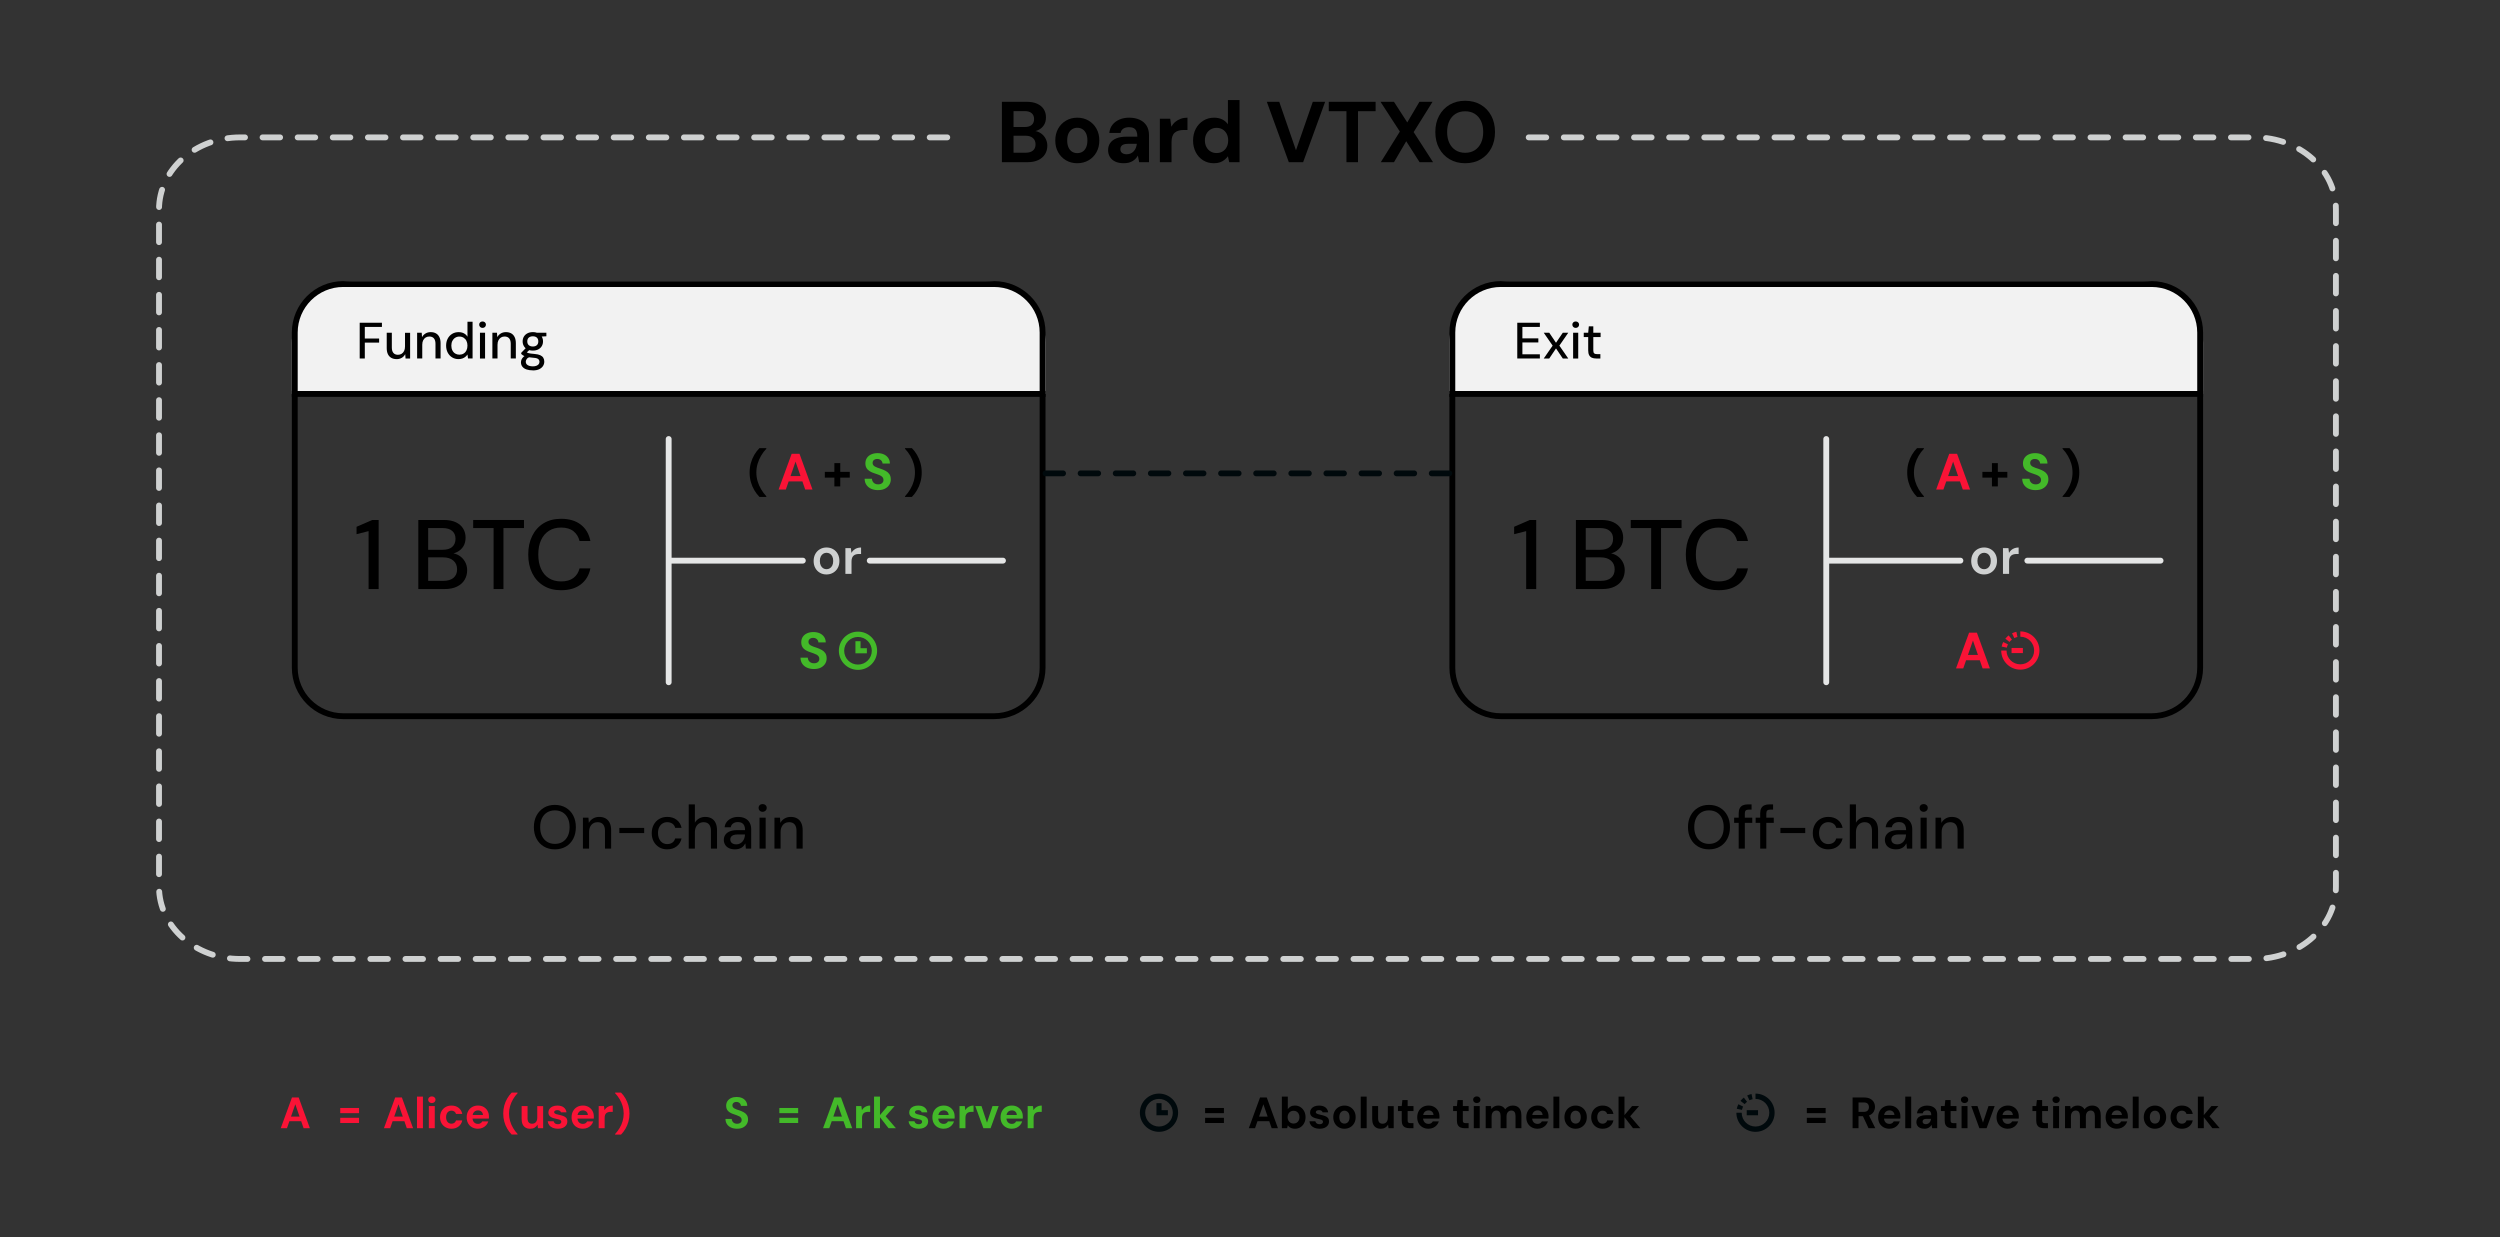 <?xml version="1.0" encoding="UTF-8"?>
<svg id="simple-outlined" xmlns="http://www.w3.org/2000/svg" viewBox="0 0 1708.79 845.71">
  <rect x="0" y="0" width="1708.79" height="845.71" fill="#333333" stroke="none"/>
  <defs>
    <style>
      .cls-1, .cls-2 {
        fill: #fa1336;
      }

      .cls-3 {
        fill: #cfd1d1;
      }

      .cls-4 {
        stroke: #00090c;
      }

      .cls-4, .cls-5, .cls-6, .cls-7 {
        fill: none;
        stroke-linejoin: round;
        stroke-width: 4px;
      }

      .cls-4, .cls-6 {
        stroke-dasharray: 12;
      }

      .cls-4, .cls-6, .cls-7 {
        stroke-linecap: round;
      }

      .cls-8, .cls-9 {
        fill: #43b929;
      }

      .cls-5 {
        stroke: #000;
      }

      .cls-6 {
        stroke: #cfd1d1;
      }

      .cls-9, .cls-10, .cls-2 {
        fill-rule: evenodd;
      }

      .cls-10, .cls-11 {
        fill: #00090c;
      }

      .cls-12 {
        fill: #f2f2f2;
      }

      .cls-7 {
        stroke: #e5e6e6;
      }
    </style>
  </defs>
  <g>
    <path d="M1168.09,580.55c-2.83,0-5.31-.64-7.46-1.91-2.14-1.27-3.82-3.05-5.04-5.33-1.22-2.28-1.83-4.93-1.83-7.96s.61-5.63,1.83-7.92c1.22-2.28,2.9-4.07,5.04-5.35,2.14-1.29,4.63-1.93,7.46-1.93s5.4.64,7.56,1.93c2.16,1.29,3.83,3.07,5.02,5.35,1.19,2.28,1.79,4.92,1.79,7.92s-.6,5.68-1.79,7.96c-1.19,2.28-2.86,4.06-5.02,5.33-2.16,1.28-4.68,1.91-7.56,1.91ZM1168.14,576.81c2.02,0,3.78-.46,5.29-1.39,1.51-.92,2.68-2.24,3.51-3.95s1.24-3.75,1.24-6.13-.41-4.42-1.24-6.13c-.83-1.71-2-3.02-3.51-3.93-1.51-.91-3.28-1.37-5.29-1.37s-3.78.46-5.29,1.37c-1.51.91-2.69,2.22-3.53,3.93-.84,1.71-1.26,3.75-1.26,6.13s.42,4.42,1.26,6.13c.84,1.71,2.02,3.02,3.53,3.95,1.51.92,3.28,1.39,5.29,1.39Z"/>
    <path d="M1185.31,562.44v-3.57h12.39v3.57h-12.39ZM1188.42,580.04v-24.02c0-1.46.24-2.65.73-3.57s1.21-1.6,2.16-2.02,2.1-.63,3.44-.63h2.48v3.57h-1.81c-1.01,0-1.73.2-2.16.61-.43.41-.65,1.11-.65,2.12v23.94h-4.2Z"/>
    <path d="M1200.01,562.44v-3.57h12.39v3.57h-12.39ZM1203.12,580.04v-24.02c0-1.46.24-2.65.73-3.57s1.21-1.6,2.16-2.02,2.1-.63,3.44-.63h2.48v3.57h-1.81c-1.01,0-1.73.2-2.16.61-.43.41-.65,1.11-.65,2.12v23.94h-4.2Z"/>
    <path d="M1216.94,569.42v-3.53h16.97v3.53h-16.97Z"/>
    <path d="M1249.66,580.55c-2.04,0-3.86-.47-5.46-1.41-1.6-.94-2.85-2.23-3.76-3.89-.91-1.65-1.37-3.57-1.37-5.75s.46-4.15,1.37-5.82,2.16-2.97,3.76-3.91c1.6-.94,3.42-1.41,5.46-1.41,2.58,0,4.73.67,6.47,2.02,1.74,1.34,2.84,3.16,3.32,5.46h-4.37c-.28-1.23-.92-2.18-1.91-2.86-1-.67-2.18-1.01-3.55-1.01-1.12,0-2.16.29-3.11.86-.95.57-1.72,1.42-2.29,2.52-.57,1.11-.86,2.47-.86,4.09,0,1.2.17,2.28.5,3.21.34.94.79,1.73,1.37,2.37.57.64,1.24,1.13,2,1.45.76.32,1.55.48,2.39.48.92,0,1.76-.15,2.5-.44s1.37-.74,1.89-1.32c.52-.59.88-1.29,1.07-2.1h4.37c-.48,2.24-1.58,4.04-3.32,5.4-1.74,1.36-3.89,2.04-6.47,2.04Z"/>
    <path d="M1264.36,580.04v-30.24h4.2v12.52c.7-1.23,1.67-2.2,2.92-2.9,1.25-.7,2.62-1.05,4.14-1.05,1.68,0,3.12.34,4.33,1.03,1.2.69,2.13,1.71,2.77,3.07.64,1.36.97,3.06.97,5.1v12.47h-4.16v-12.01c0-1.99-.42-3.49-1.26-4.51s-2.09-1.53-3.74-1.53c-1.12,0-2.13.27-3.02.8-.9.53-1.61,1.31-2.14,2.33-.53,1.02-.8,2.26-.8,3.72v11.21h-4.2Z"/>
    <path d="M1296.07,580.55c-1.74,0-3.18-.29-4.33-.88-1.15-.59-2-1.38-2.56-2.37-.56-.99-.84-2.06-.84-3.21,0-1.4.36-2.6,1.09-3.59.73-.99,1.76-1.76,3.11-2.29,1.34-.53,2.95-.8,4.83-.8h5.5c0-1.23-.18-2.25-.55-3.07-.36-.81-.9-1.42-1.62-1.83-.71-.41-1.62-.61-2.71-.61-1.26,0-2.34.3-3.23.9-.9.6-1.46,1.49-1.68,2.67h-4.2c.17-1.48.68-2.75,1.53-3.8s1.95-1.86,3.3-2.44c1.34-.57,2.77-.86,4.28-.86,1.99,0,3.65.35,5,1.05,1.34.7,2.36,1.69,3.04,2.96.69,1.27,1.03,2.79,1.03,4.56v13.1h-3.65l-.34-3.57c-.31.56-.67,1.09-1.09,1.6s-.92.94-1.49,1.3c-.57.36-1.23.65-1.97.86-.74.21-1.56.31-2.46.31ZM1296.86,577.14c.9,0,1.71-.18,2.44-.55.73-.36,1.35-.86,1.87-1.49s.91-1.34,1.18-2.14c.27-.8.41-1.62.44-2.46v-.13h-5c-1.2,0-2.18.15-2.92.44s-1.28.69-1.62,1.2-.5,1.09-.5,1.76.16,1.3.48,1.79c.32.49.79.88,1.41,1.16.62.28,1.36.42,2.23.42Z"/>
    <path d="M1314.88,554.88c-.81,0-1.48-.25-2-.76-.52-.5-.78-1.15-.78-1.93s.26-1.38.78-1.87c.52-.49,1.18-.74,2-.74s1.44.25,1.97.74c.53.49.8,1.11.8,1.87s-.27,1.43-.8,1.93-1.19.76-1.97.76ZM1312.74,580.04v-21.17h4.2v21.17h-4.2Z"/>
    <path d="M1322.95,580.04v-21.17h3.78l.25,3.61c.67-1.26,1.62-2.26,2.86-3,1.23-.74,2.65-1.11,4.24-1.11,1.68,0,3.12.34,4.33,1.01s2.14,1.69,2.81,3.04c.67,1.36,1.01,3.06,1.01,5.1v12.52h-4.2v-12.1c0-1.96-.43-3.44-1.3-4.45s-2.13-1.51-3.78-1.51c-1.09,0-2.07.26-2.94.78-.87.52-1.56,1.28-2.08,2.29-.52,1.01-.78,2.24-.78,3.7v11.3h-4.2Z"/>
  </g>
  <path class="cls-12" d="M1032.85,192.15h430.84c23.26,0,42.15,18.89,42.15,42.15v34.97h-515.14v-34.97c0-23.26,18.89-42.15,42.15-42.15Z"/>
  <path d="M1470.69,196.15c17.18,0,31.15,13.97,31.15,31.15v229.08c0,17.18-13.97,31.15-31.15,31.15h-444.84c-17.18,0-31.15-13.97-31.15-31.15v-229.08c0-17.18,13.97-31.15,31.15-31.15h444.84M1470.69,192.15h-444.84c-19.41,0-35.15,15.74-35.15,35.15v229.08c0,19.41,15.74,35.15,35.15,35.15h444.84c19.41,0,35.15-15.74,35.15-35.15v-229.08c0-19.41-15.74-35.15-35.15-35.15h0Z"/>
  <line class="cls-5" x1="990.7" y1="269.27" x2="1505.84" y2="269.27"/>
  <g>
    <line class="cls-7" x1="1248.27" y1="300.08" x2="1248.27" y2="466.33"/>
    <line class="cls-7" x1="1476.78" y1="383.21" x2="1385.72" y2="383.21"/>
    <line class="cls-7" x1="1339.97" y1="383.21" x2="1248.89" y2="383.21"/>
  </g>
  <g>
    <path d="M1037.08,245.04v-24.44h15.44v2.86h-11.94v7.82h10.9v2.79h-10.9v8.1h11.94v2.86h-15.44Z"/>
    <path d="M1055.17,245.04l6.08-8.8-6.08-8.8h3.77l4.61,6.84,4.64-6.84h3.74l-6.08,8.8,6.08,8.8h-3.74l-4.64-6.88-4.61,6.88h-3.77Z"/>
    <path d="M1077.03,224.13c-.68,0-1.23-.21-1.66-.63s-.65-.96-.65-1.61.21-1.15.65-1.55c.43-.41.98-.61,1.66-.61s1.2.2,1.64.61c.44.41.66.93.66,1.55s-.22,1.19-.66,1.61-.99.63-1.64.63ZM1075.25,245.04v-17.6h3.49v17.6h-3.49Z"/>
    <path d="M1090.97,245.04c-1.09,0-2.05-.17-2.86-.52-.81-.35-1.44-.93-1.89-1.75-.44-.81-.66-1.92-.66-3.32v-9.04h-3.04v-2.97h3.04l.42-4.4h3.07v4.4h4.99v2.97h-4.99v9.08c0,1,.21,1.68.63,2.04.42.36,1.14.54,2.17.54h2.03v2.97h-2.9Z"/>
  </g>
  <g>
    <path class="cls-3" d="M1356.14,392.66c-1.68,0-3.18-.39-4.52-1.17-1.34-.78-2.39-1.86-3.14-3.25-.76-1.38-1.13-2.97-1.13-4.77s.38-3.45,1.15-4.84c.77-1.38,1.82-2.47,3.16-3.25s2.85-1.17,4.52-1.17,3.18.39,4.52,1.17c1.34.78,2.39,1.86,3.14,3.23.76,1.37,1.13,2.98,1.13,4.82s-.38,3.45-1.15,4.82-1.82,2.45-3.16,3.23c-1.34.78-2.85,1.17-4.52,1.17ZM1356.14,389.06c.84,0,1.6-.21,2.29-.63.69-.42,1.24-1.05,1.66-1.89.42-.84.63-1.87.63-3.11s-.2-2.26-.61-3.09c-.41-.83-.96-1.45-1.64-1.87s-1.45-.63-2.29-.63-1.57.21-2.27.63c-.7.42-1.26,1.04-1.68,1.87-.42.83-.63,1.86-.63,3.09s.21,2.27.63,3.11c.42.84.97,1.47,1.66,1.89.69.42,1.44.63,2.25.63Z"/>
    <path class="cls-3" d="M1369.06,392.24v-17.6h3.74l.38,3.28c.42-.77.94-1.43,1.57-1.97.63-.55,1.37-.97,2.22-1.27s1.79-.45,2.81-.45v4.43h-1.47c-.7,0-1.36.09-1.99.26-.63.17-1.17.45-1.62.84-.45.38-.81.91-1.07,1.57-.26.66-.38,1.5-.38,2.5v8.42h-4.19Z"/>
  </g>
  <g>
    <path d="M1310.34,339.67c-1.3-1.33-2.47-2.85-3.49-4.56s-1.82-3.59-2.39-5.64-.86-4.21-.86-6.5.29-4.48.86-6.51,1.37-3.92,2.39-5.64,2.19-3.24,3.49-4.54h4.68v.45c-1.4,1.47-2.6,3.07-3.61,4.82-1.01,1.75-1.8,3.58-2.36,5.5-.56,1.92-.84,3.89-.84,5.92s.28,4,.84,5.92c.56,1.92,1.35,3.75,2.38,5.48,1.02,1.73,2.22,3.35,3.6,4.84v.45h-4.68Z"/>
    <path class="cls-1" d="M1323.4,334.6l8.94-24.44h5.34l8.9,24.44h-4.99l-6.6-19.07-6.64,19.07h-4.96ZM1327.34,329.05l1.26-3.67h12.43l1.22,3.67h-14.91Z"/>
    <path d="M1355,326.47v-3.95h17.04v3.95h-17.04ZM1361.53,332.47v-15.92h4.02v15.92h-4.02Z"/>
    <path class="cls-8" d="M1391.46,335.02c-1.77,0-3.35-.3-4.73-.91-1.39-.61-2.48-1.49-3.28-2.65-.8-1.16-1.22-2.57-1.24-4.23h4.99c.02.72.21,1.37.56,1.96.35.58.83,1.04,1.45,1.38.62.34,1.36.51,2.22.51.75,0,1.39-.12,1.94-.37s.97-.59,1.27-1.03c.3-.44.45-.97.45-1.57,0-.7-.17-1.28-.51-1.75-.34-.46-.8-.86-1.4-1.19-.59-.33-1.28-.62-2.06-.89s-1.6-.55-2.46-.86c-1.93-.63-3.4-1.47-4.42-2.51s-1.52-2.43-1.52-4.16c0-1.47.35-2.72,1.06-3.77.71-1.05,1.69-1.85,2.95-2.41,1.26-.56,2.69-.84,4.29-.84s3.1.29,4.35.86c1.25.57,2.24,1.39,2.97,2.46.73,1.07,1.11,2.33,1.13,3.77h-5.03c-.02-.54-.18-1.04-.47-1.52-.29-.48-.69-.86-1.21-1.15-.51-.29-1.12-.44-1.82-.44-.61-.02-1.16.07-1.66.28-.5.21-.9.52-1.19.92-.29.41-.44.91-.44,1.52s.15,1.07.44,1.47.69.74,1.21,1.03c.51.29,1.12.56,1.82.8.7.24,1.46.5,2.27.75,1.21.42,2.33.91,3.35,1.48,1.02.57,1.84,1.31,2.44,2.22.6.91.91,2.11.91,3.6,0,1.28-.34,2.47-1.01,3.56s-1.65,1.98-2.92,2.65c-1.27.68-2.85,1.01-4.73,1.01Z"/>
    <path d="M1414.5,339.67h-4.71v-.45c1.4-1.49,2.61-3.1,3.63-4.84,1.02-1.73,1.81-3.56,2.36-5.48.55-1.92.82-3.89.82-5.92s-.27-4-.82-5.92c-.55-1.92-1.33-3.75-2.36-5.5-1.02-1.75-2.23-3.35-3.63-4.82v-.45h4.71c1.3,1.3,2.46,2.82,3.47,4.54s1.81,3.6,2.39,5.64.87,4.21.87,6.51-.29,4.45-.87,6.5-1.38,3.93-2.39,5.64-2.17,3.23-3.47,4.56Z"/>
  </g>
  <path class="cls-1" d="M1336.96,456.88l8.94-24.44h5.34l8.9,24.44h-4.99l-6.6-19.07-6.64,19.07h-4.96ZM1340.9,451.32l1.26-3.67h12.43l1.22,3.67h-14.91Z"/>
  <g>
    <path d="M1043.16,402.62v-39.59l-8.23,2.09v-5.06l10.72-4.65h4.38v47.21h-6.88Z"/>
    <path d="M1077.15,402.62v-47.21h17.47c3.28,0,6.02.53,8.23,1.58,2.2,1.06,3.86,2.5,4.96,4.32,1.1,1.82,1.65,3.88,1.65,6.17s-.52,4.38-1.55,6c-1.04,1.62-2.39,2.87-4.08,3.74-1.69.88-3.5,1.38-5.43,1.52l.94-.67c2.07.04,3.96.6,5.67,1.65,1.71,1.06,3.06,2.46,4.05,4.22.99,1.75,1.48,3.69,1.48,5.8,0,2.43-.58,4.62-1.75,6.58-1.17,1.96-2.9,3.5-5.19,4.62-2.29,1.12-5.1,1.69-8.43,1.69h-18.01ZM1083.89,375.78h9.98c2.83,0,4.99-.66,6.47-1.99,1.48-1.33,2.23-3.16,2.23-5.5s-.74-4.04-2.23-5.36c-1.48-1.33-3.71-1.99-6.68-1.99h-9.78v14.84ZM1083.89,397.02h10.39c2.97,0,5.27-.68,6.91-2.06,1.64-1.37,2.46-3.32,2.46-5.83s-.84-4.45-2.53-5.93c-1.69-1.48-4.01-2.23-6.98-2.23h-10.25v16.05Z"/>
    <path d="M1128.6,402.62v-41.68h-13.96v-5.53h34.73v5.53h-14.03v41.68h-6.74Z"/>
    <path d="M1174.73,403.43c-4.63,0-8.62-1.02-11.97-3.07-3.35-2.04-5.93-4.9-7.75-8.56-1.82-3.66-2.73-7.92-2.73-12.78s.91-9.06,2.73-12.75c1.82-3.69,4.41-6.55,7.75-8.6,3.35-2.04,7.34-3.07,11.97-3.07,5.53,0,10.01,1.33,13.45,3.98,3.44,2.65,5.63,6.38,6.58,11.19h-7.42c-.67-2.79-2.06-5.01-4.15-6.68s-4.91-2.5-8.46-2.5c-3.19,0-5.96.74-8.29,2.23-2.34,1.48-4.14,3.6-5.4,6.34-1.26,2.74-1.89,6.03-1.89,9.85s.63,7.12,1.89,9.88c1.26,2.77,3.06,4.88,5.4,6.34,2.34,1.46,5.1,2.19,8.29,2.19,3.55,0,6.37-.8,8.46-2.39s3.47-3.77,4.15-6.51h7.42c-.94,4.68-3.14,8.33-6.58,10.96-3.44,2.63-7.92,3.94-13.45,3.94Z"/>
  </g>
  <g>
    <path d="M379.24,580.55c-2.83,0-5.31-.64-7.46-1.91-2.14-1.27-3.82-3.05-5.04-5.33-1.22-2.28-1.83-4.93-1.83-7.96s.61-5.63,1.83-7.92c1.22-2.28,2.9-4.07,5.04-5.35,2.14-1.29,4.63-1.93,7.46-1.93s5.4.64,7.56,1.93c2.16,1.29,3.83,3.07,5.02,5.35,1.19,2.28,1.79,4.92,1.79,7.92s-.6,5.68-1.79,7.96c-1.19,2.28-2.86,4.06-5.02,5.33-2.16,1.28-4.68,1.91-7.56,1.91ZM379.29,576.81c2.02,0,3.78-.46,5.29-1.39,1.51-.92,2.68-2.24,3.51-3.95s1.24-3.75,1.24-6.13-.41-4.42-1.24-6.13c-.83-1.71-2-3.02-3.51-3.93-1.51-.91-3.28-1.37-5.29-1.37s-3.78.46-5.29,1.37c-1.51.91-2.69,2.22-3.53,3.93-.84,1.71-1.26,3.75-1.26,6.13s.42,4.42,1.26,6.13c.84,1.71,2.02,3.02,3.53,3.95,1.51.92,3.28,1.39,5.29,1.39Z"/>
    <path d="M398.44,580.04v-21.17h3.78l.25,3.61c.67-1.26,1.62-2.26,2.86-3,1.23-.74,2.65-1.11,4.24-1.11,1.68,0,3.12.34,4.33,1.01s2.14,1.69,2.81,3.04c.67,1.36,1.01,3.06,1.01,5.1v12.52h-4.2v-12.1c0-1.96-.43-3.44-1.3-4.45s-2.13-1.51-3.78-1.51c-1.09,0-2.07.26-2.94.78-.87.52-1.56,1.28-2.08,2.29-.52,1.01-.78,2.24-.78,3.7v11.3h-4.2Z"/>
    <path d="M423.34,569.42v-3.53h16.97v3.53h-16.97Z"/>
    <path d="M456.06,580.55c-2.04,0-3.86-.47-5.46-1.41-1.6-.94-2.85-2.23-3.76-3.89-.91-1.65-1.37-3.57-1.37-5.75s.46-4.15,1.37-5.82,2.16-2.97,3.76-3.91c1.6-.94,3.42-1.41,5.46-1.41,2.58,0,4.73.67,6.47,2.02,1.74,1.34,2.84,3.16,3.32,5.46h-4.37c-.28-1.23-.92-2.18-1.91-2.86-1-.67-2.18-1.01-3.55-1.01-1.12,0-2.16.29-3.11.86-.95.57-1.72,1.42-2.29,2.52-.57,1.11-.86,2.47-.86,4.09,0,1.2.17,2.28.5,3.21.34.94.79,1.73,1.37,2.37.57.64,1.24,1.13,2,1.45.76.32,1.55.48,2.39.48.92,0,1.76-.15,2.5-.44s1.37-.74,1.89-1.32c.52-.59.88-1.29,1.07-2.1h4.37c-.48,2.24-1.58,4.04-3.32,5.4-1.74,1.36-3.89,2.04-6.47,2.04Z"/>
    <path d="M470.76,580.04v-30.24h4.2v12.52c.7-1.23,1.67-2.2,2.92-2.9,1.25-.7,2.62-1.05,4.14-1.05,1.68,0,3.12.34,4.33,1.03,1.2.69,2.13,1.71,2.77,3.07.64,1.36.97,3.06.97,5.1v12.47h-4.16v-12.01c0-1.99-.42-3.49-1.26-4.51s-2.09-1.53-3.74-1.53c-1.12,0-2.13.27-3.02.8-.9.53-1.61,1.31-2.14,2.33-.53,1.02-.8,2.26-.8,3.72v11.21h-4.2Z"/>
    <path d="M502.47,580.55c-1.74,0-3.18-.29-4.33-.88-1.15-.59-2-1.38-2.56-2.37-.56-.99-.84-2.06-.84-3.21,0-1.4.36-2.6,1.09-3.59.73-.99,1.76-1.76,3.11-2.29,1.34-.53,2.95-.8,4.83-.8h5.5c0-1.23-.18-2.25-.55-3.07-.36-.81-.9-1.42-1.62-1.83-.71-.41-1.62-.61-2.71-.61-1.26,0-2.34.3-3.23.9-.9.6-1.46,1.49-1.68,2.67h-4.2c.17-1.48.68-2.75,1.53-3.8s1.95-1.86,3.3-2.44c1.34-.57,2.77-.86,4.28-.86,1.99,0,3.65.35,5,1.05,1.34.7,2.36,1.69,3.04,2.96.69,1.27,1.03,2.79,1.03,4.56v13.1h-3.65l-.34-3.57c-.31.56-.67,1.09-1.09,1.6s-.92.94-1.49,1.3c-.57.36-1.23.65-1.97.86-.74.21-1.56.31-2.46.31ZM503.27,577.14c.9,0,1.71-.18,2.44-.55.73-.36,1.35-.86,1.87-1.49s.91-1.34,1.18-2.14c.27-.8.41-1.62.44-2.46v-.13h-5c-1.2,0-2.18.15-2.92.44s-1.28.69-1.62,1.2-.5,1.09-.5,1.76.16,1.3.48,1.79c.32.49.79.88,1.41,1.16.62.28,1.36.42,2.23.42Z"/>
    <path d="M521.29,554.88c-.81,0-1.48-.25-2-.76-.52-.5-.78-1.15-.78-1.93s.26-1.38.78-1.87c.52-.49,1.18-.74,2-.74s1.44.25,1.97.74c.53.49.8,1.11.8,1.87s-.27,1.43-.8,1.93-1.19.76-1.97.76ZM519.15,580.04v-21.17h4.2v21.17h-4.2Z"/>
    <path d="M529.35,580.04v-21.17h3.78l.25,3.61c.67-1.26,1.62-2.26,2.86-3,1.23-.74,2.65-1.11,4.24-1.11,1.68,0,3.12.34,4.33,1.01s2.14,1.69,2.81,3.04c.67,1.36,1.01,3.06,1.01,5.1v12.52h-4.2v-12.1c0-1.96-.43-3.44-1.3-4.45s-2.13-1.51-3.78-1.51c-1.09,0-2.07.26-2.94.78-.87.52-1.56,1.28-2.08,2.29-.52,1.01-.78,2.24-.78,3.7v11.3h-4.2Z"/>
  </g>
  <path class="cls-12" d="M241.63,192.15h430.84c23.26,0,42.15,18.89,42.15,42.15v34.97H199.48v-34.97c0-23.26,18.89-42.15,42.15-42.15Z"/>
  <path d="M679.47,196.15c17.18,0,31.15,13.97,31.15,31.15v229.08c0,17.18-13.97,31.15-31.15,31.15H234.63c-17.18,0-31.15-13.97-31.15-31.15v-229.08c0-17.18,13.97-31.15,31.15-31.15h444.84M679.47,192.15H234.63c-19.41,0-35.15,15.74-35.15,35.15v229.08c0,19.41,15.74,35.15,35.15,35.15h444.84c19.41,0,35.15-15.74,35.15-35.15v-229.08c0-19.41-15.74-35.15-35.15-35.15h0Z"/>
  <line class="cls-5" x1="199.48" y1="269.27" x2="714.62" y2="269.27"/>
  <g>
    <line class="cls-7" x1="457.05" y1="300.08" x2="457.05" y2="466.33"/>
    <line class="cls-7" x1="685.55" y1="383.21" x2="594.49" y2="383.21"/>
    <line class="cls-7" x1="548.75" y1="383.21" x2="457.66" y2="383.21"/>
  </g>
  <g>
    <path d="M245.86,245.04v-24.44h15.19v2.86h-11.7v7.93h9.78v2.79h-9.78v10.86h-3.49Z"/>
    <path d="M271.07,245.46c-1.37,0-2.57-.28-3.58-.84s-1.79-1.4-2.34-2.51c-.55-1.12-.82-2.53-.82-4.23v-10.44h3.49v10.06c0,1.65.36,2.9,1.08,3.74s1.76,1.26,3.11,1.26c.91,0,1.73-.22,2.46-.66s1.31-1.08,1.73-1.92c.42-.84.63-1.86.63-3.07v-9.39h3.49v17.6h-3.11l-.24-3c-.54,1.07-1.32,1.91-2.34,2.51s-2.21.91-3.56.91Z"/>
    <path d="M285.11,245.04v-17.6h3.14l.21,3c.56-1.05,1.35-1.88,2.38-2.5,1.02-.62,2.2-.93,3.53-.93,1.4,0,2.6.28,3.6.84,1,.56,1.78,1.4,2.34,2.53.56,1.13.84,2.54.84,4.24v10.41h-3.49v-10.06c0-1.63-.36-2.86-1.08-3.7s-1.77-1.26-3.14-1.26c-.91,0-1.72.21-2.44.65s-1.3,1.07-1.73,1.9-.65,1.86-.65,3.07v9.39h-3.49Z"/>
    <path d="M313.43,245.46c-1.68,0-3.16-.4-4.44-1.21-1.28-.8-2.28-1.9-2.99-3.28-.71-1.38-1.07-2.96-1.07-4.73s.35-3.38,1.07-4.75c.71-1.37,1.71-2.46,3-3.26s2.78-1.21,4.45-1.21c1.37,0,2.58.27,3.63.82s1.86,1.32,2.44,2.32v-10.27h3.49v25.14h-3.11l-.38-2.72c-.35.54-.8,1.04-1.36,1.52-.56.48-1.23.87-2.03,1.17-.79.3-1.7.45-2.72.45ZM313.99,242.43c1.09,0,2.06-.26,2.9-.77.84-.51,1.48-1.23,1.94-2.17.45-.93.68-2.01.68-3.25s-.23-2.31-.68-3.23-1.1-1.64-1.94-2.17c-.84-.52-1.8-.79-2.9-.79s-1.99.26-2.83.79c-.84.52-1.49,1.25-1.96,2.17-.47.92-.7,2-.7,3.23s.23,2.32.7,3.25c.46.93,1.12,1.65,1.96,2.17.84.51,1.78.77,2.83.77Z"/>
    <path d="M329.84,224.13c-.68,0-1.23-.21-1.66-.63s-.65-.96-.65-1.61.21-1.15.65-1.55c.43-.41.98-.61,1.66-.61s1.2.2,1.64.61c.44.41.66.93.66,1.55s-.22,1.19-.66,1.61-.99.63-1.64.63ZM328.06,245.04v-17.6h3.49v17.6h-3.49Z"/>
    <path d="M336.55,245.04v-17.6h3.14l.21,3c.56-1.05,1.35-1.88,2.38-2.5,1.02-.62,2.2-.93,3.53-.93,1.4,0,2.6.28,3.6.84,1,.56,1.78,1.4,2.34,2.53.56,1.13.84,2.54.84,4.24v10.41h-3.49v-10.06c0-1.63-.36-2.86-1.08-3.7s-1.77-1.26-3.14-1.26c-.91,0-1.72.21-2.44.65s-1.3,1.07-1.73,1.9-.65,1.86-.65,3.07v9.39h-3.49Z"/>
    <path d="M364.21,253.15c-1.61,0-3.03-.2-4.26-.61-1.23-.41-2.19-1.03-2.86-1.87s-1.01-1.86-1.01-3.07c0-.63.14-1.26.42-1.9.28-.64.73-1.25,1.36-1.83s1.48-1.11,2.55-1.57l1.96,1.57c-1.19.44-1.99.97-2.39,1.59s-.61,1.22-.61,1.8c0,.7.21,1.28.63,1.75s1,.82,1.73,1.05,1.57.35,2.5.35,1.7-.13,2.38-.38c.67-.26,1.2-.62,1.57-1.08.37-.47.56-1.01.56-1.64,0-.75-.28-1.37-.84-1.87-.56-.5-1.63-.8-3.21-.89-1.33-.09-2.45-.22-3.37-.38-.92-.16-1.7-.36-2.34-.59-.64-.23-1.18-.49-1.61-.77-.43-.28-.8-.57-1.1-.87v-.8l3.49-3.6,2.83.98-3.81,3.53.73-1.57c.26.16.5.32.73.47.23.15.55.29.94.4.4.12.93.22,1.61.31.67.09,1.56.19,2.65.28,1.58.12,2.86.4,3.82.84s1.67,1.04,2.11,1.78c.44.75.66,1.63.66,2.65s-.27,1.96-.82,2.86c-.55.91-1.4,1.65-2.55,2.24-1.15.58-2.64.87-4.45.87ZM364.21,239.63c-1.49,0-2.75-.28-3.79-.84s-1.83-1.32-2.37-2.27c-.55-.96-.82-2.01-.82-3.18s.27-2.25.82-3.2c.55-.94,1.34-1.7,2.39-2.27,1.05-.57,2.3-.86,3.77-.86s2.72.29,3.75.86c1.04.57,1.83,1.33,2.38,2.27.55.94.82,2.01.82,3.2s-.27,2.22-.82,3.18c-.55.95-1.34,1.71-2.38,2.27s-2.29.84-3.75.84ZM364.21,236.84c1.14,0,2.05-.3,2.72-.89s1.01-1.46,1.01-2.6-.34-2.01-1.01-2.6c-.67-.59-1.58-.89-2.72-.89s-2.06.3-2.76.89c-.7.59-1.05,1.46-1.05,2.6s.35,2.01,1.05,2.6,1.62.89,2.76.89ZM367.07,230.2l-.84-2.76h7.23v2.41l-6.39.35Z"/>
  </g>
  <g>
    <path class="cls-3" d="M564.92,392.66c-1.68,0-3.18-.39-4.52-1.17-1.34-.78-2.39-1.86-3.14-3.25-.76-1.38-1.13-2.97-1.13-4.77s.38-3.45,1.15-4.84c.77-1.38,1.82-2.47,3.16-3.25s2.85-1.17,4.52-1.17,3.18.39,4.52,1.17c1.34.78,2.39,1.86,3.14,3.23.76,1.37,1.13,2.98,1.13,4.82s-.38,3.45-1.15,4.82-1.82,2.45-3.16,3.23c-1.34.78-2.85,1.17-4.52,1.17ZM564.92,389.06c.84,0,1.6-.21,2.29-.63.69-.42,1.24-1.05,1.66-1.89.42-.84.63-1.87.63-3.11s-.2-2.26-.61-3.09c-.41-.83-.96-1.45-1.64-1.87s-1.45-.63-2.29-.63-1.57.21-2.27.63c-.7.42-1.26,1.04-1.68,1.87-.42.83-.63,1.86-.63,3.09s.21,2.27.63,3.11c.42.84.97,1.47,1.66,1.89.69.42,1.44.63,2.25.63Z"/>
    <path class="cls-3" d="M577.84,392.24v-17.6h3.74l.38,3.28c.42-.77.94-1.43,1.57-1.97.63-.55,1.37-.97,2.22-1.27s1.79-.45,2.81-.45v4.43h-1.47c-.7,0-1.36.09-1.99.26-.63.17-1.17.45-1.62.84-.45.38-.81.91-1.07,1.57-.26.66-.38,1.5-.38,2.5v8.42h-4.19Z"/>
  </g>
  <g>
    <path d="M519.11,339.67c-1.3-1.33-2.47-2.85-3.49-4.56s-1.82-3.59-2.39-5.64-.86-4.21-.86-6.5.29-4.48.86-6.51,1.37-3.92,2.39-5.64,2.19-3.24,3.49-4.54h4.68v.45c-1.4,1.47-2.6,3.07-3.61,4.82-1.01,1.75-1.8,3.58-2.36,5.5-.56,1.92-.84,3.89-.84,5.92s.28,4,.84,5.92c.56,1.92,1.35,3.75,2.38,5.48,1.02,1.73,2.22,3.35,3.6,4.84v.45h-4.68Z"/>
    <path class="cls-1" d="M532.18,334.6l8.94-24.44h5.34l8.9,24.44h-4.99l-6.6-19.07-6.64,19.07h-4.96ZM536.12,329.05l1.26-3.67h12.43l1.22,3.67h-14.91Z"/>
    <path d="M563.78,326.47v-3.95h17.04v3.95h-17.04ZM570.31,332.47v-15.92h4.02v15.92h-4.02Z"/>
    <path class="cls-8" d="M600.24,335.02c-1.77,0-3.35-.3-4.73-.91-1.39-.61-2.48-1.49-3.28-2.65-.8-1.16-1.22-2.57-1.24-4.23h4.99c.02.72.21,1.37.56,1.96.35.58.83,1.04,1.45,1.38.62.34,1.36.51,2.22.51.75,0,1.39-.12,1.94-.37s.97-.59,1.27-1.03c.3-.44.45-.97.45-1.57,0-.7-.17-1.28-.51-1.75-.34-.46-.8-.86-1.4-1.19-.59-.33-1.28-.62-2.06-.89s-1.6-.55-2.46-.86c-1.93-.63-3.4-1.47-4.42-2.51s-1.52-2.43-1.52-4.16c0-1.47.35-2.72,1.06-3.77.71-1.05,1.69-1.85,2.95-2.41,1.26-.56,2.69-.84,4.29-.84s3.1.29,4.35.86c1.25.57,2.24,1.39,2.97,2.46.73,1.07,1.11,2.33,1.13,3.77h-5.03c-.02-.54-.18-1.04-.47-1.52-.29-.48-.69-.86-1.21-1.15-.51-.29-1.12-.44-1.82-.44-.61-.02-1.16.07-1.66.28-.5.21-.9.52-1.19.92-.29.41-.44.91-.44,1.52s.15,1.07.44,1.47.69.74,1.21,1.03c.51.29,1.12.56,1.82.8.7.24,1.46.5,2.27.75,1.21.42,2.33.91,3.35,1.48,1.02.57,1.84,1.31,2.44,2.22.6.91.91,2.11.91,3.6,0,1.28-.34,2.47-1.01,3.56s-1.65,1.98-2.92,2.65c-1.27.68-2.85,1.01-4.73,1.01Z"/>
    <path d="M623.28,339.67h-4.71v-.45c1.4-1.49,2.61-3.1,3.63-4.84,1.02-1.73,1.81-3.56,2.36-5.48.55-1.92.82-3.89.82-5.92s-.27-4-.82-5.92c-.55-1.92-1.33-3.75-2.36-5.5-1.02-1.75-2.23-3.35-3.63-4.82v-.45h4.71c1.3,1.3,2.46,2.82,3.47,4.54s1.81,3.6,2.39,5.64.87,4.21.87,6.51-.29,4.45-.87,6.5-1.38,3.93-2.39,5.64-2.17,3.23-3.47,4.56Z"/>
  </g>
  <path class="cls-8" d="M556.4,457.3c-1.77,0-3.35-.3-4.73-.91-1.39-.61-2.48-1.49-3.28-2.65-.8-1.16-1.22-2.57-1.24-4.22h4.99c.02.72.21,1.37.56,1.96.35.58.83,1.04,1.45,1.38.62.34,1.36.51,2.22.51.75,0,1.39-.12,1.94-.37.55-.25.97-.59,1.27-1.03s.45-.97.45-1.57c0-.7-.17-1.28-.51-1.75-.34-.47-.8-.86-1.4-1.19s-1.28-.62-2.06-.89-1.6-.55-2.46-.86c-1.93-.63-3.4-1.47-4.42-2.51-1.01-1.05-1.52-2.43-1.52-4.16,0-1.47.35-2.72,1.06-3.77s1.69-1.85,2.95-2.41c1.26-.56,2.69-.84,4.29-.84s3.1.29,4.35.86c1.25.57,2.24,1.39,2.97,2.46.73,1.07,1.11,2.33,1.13,3.77h-5.03c-.02-.54-.18-1.04-.47-1.52-.29-.48-.69-.86-1.21-1.15-.51-.29-1.12-.44-1.82-.44-.61-.02-1.16.07-1.66.28-.5.21-.9.52-1.19.93s-.44.91-.44,1.52.15,1.07.44,1.47c.29.4.69.74,1.21,1.03.51.29,1.12.56,1.82.8.7.25,1.46.5,2.27.75,1.21.42,2.33.91,3.35,1.48,1.02.57,1.84,1.31,2.44,2.22.6.91.91,2.11.91,3.6,0,1.28-.34,2.47-1.01,3.56-.67,1.09-1.65,1.98-2.92,2.65-1.27.67-2.85,1.01-4.73,1.01Z"/>
  <g>
    <path d="M251.94,402.62v-39.59l-8.23,2.09v-5.06l10.72-4.65h4.38v47.21h-6.88Z"/>
    <path d="M285.92,402.62v-47.21h17.47c3.28,0,6.02.53,8.23,1.58,2.2,1.06,3.86,2.5,4.96,4.32,1.1,1.82,1.65,3.88,1.65,6.17s-.52,4.38-1.55,6c-1.04,1.62-2.39,2.87-4.08,3.74-1.69.88-3.5,1.38-5.43,1.52l.94-.67c2.07.04,3.96.6,5.67,1.65,1.71,1.06,3.06,2.46,4.05,4.22.99,1.75,1.48,3.69,1.48,5.8,0,2.43-.58,4.62-1.75,6.58-1.17,1.96-2.9,3.5-5.19,4.62-2.29,1.12-5.1,1.69-8.43,1.69h-18.01ZM292.67,375.78h9.98c2.83,0,4.99-.66,6.47-1.99,1.48-1.33,2.23-3.16,2.23-5.5s-.74-4.04-2.23-5.36c-1.48-1.33-3.71-1.99-6.68-1.99h-9.78v14.84ZM292.67,397.02h10.39c2.97,0,5.27-.68,6.91-2.06,1.64-1.37,2.46-3.32,2.46-5.83s-.84-4.45-2.53-5.93c-1.69-1.48-4.01-2.23-6.98-2.23h-10.25v16.05Z"/>
    <path d="M337.38,402.62v-41.68h-13.96v-5.53h34.73v5.53h-14.03v41.68h-6.74Z"/>
    <path d="M383.51,403.43c-4.63,0-8.62-1.02-11.97-3.07-3.35-2.04-5.93-4.9-7.75-8.56-1.82-3.66-2.73-7.92-2.73-12.78s.91-9.06,2.73-12.75c1.82-3.69,4.41-6.55,7.75-8.6,3.35-2.04,7.34-3.07,11.97-3.07,5.53,0,10.01,1.33,13.45,3.98,3.44,2.65,5.63,6.38,6.58,11.19h-7.42c-.67-2.79-2.06-5.01-4.15-6.68s-4.91-2.5-8.46-2.5c-3.19,0-5.96.74-8.29,2.23-2.34,1.48-4.14,3.6-5.4,6.34-1.26,2.74-1.89,6.03-1.89,9.85s.63,7.12,1.89,9.88c1.26,2.77,3.06,4.88,5.4,6.34,2.34,1.46,5.1,2.19,8.29,2.19,3.55,0,6.37-.8,8.46-2.39s3.47-3.77,4.15-6.51h7.42c-.94,4.68-3.14,8.33-6.58,10.96-3.44,2.63-7.92,3.94-13.45,3.94Z"/>
  </g>
  <line class="cls-4" x1="714.62" y1="323.55" x2="991.77" y2="323.55"/>
  <path class="cls-6" d="M1044.89,93.9h496.3c30.62,0,55.44,22.05,55.44,49.26v463.05c0,27.2-24.82,49.25-55.44,49.25H164.13c-30.62,0-55.44-22.05-55.44-49.25V143.17c0-27.21,24.82-49.26,55.44-49.26h491.03"/>
  <g>
    <path d="M684.81,110.86v-41.28h16.92c2.87,0,5.29.45,7.25,1.36s3.45,2.15,4.45,3.74c1,1.59,1.5,3.43,1.5,5.51s-.45,3.83-1.36,5.25c-.91,1.42-2.09,2.51-3.57,3.27-1.47.77-3.1,1.21-4.87,1.33l.94-.65c1.89.08,3.57.58,5.04,1.5,1.47.92,2.63,2.15,3.48,3.69.84,1.53,1.27,3.21,1.27,5.01,0,2.2-.53,4.15-1.59,5.84-1.06,1.69-2.59,3.02-4.6,3.98-2,.96-4.46,1.45-7.37,1.45h-17.51ZM692.77,86.81h7.67c2.08,0,3.67-.47,4.75-1.42,1.08-.94,1.62-2.28,1.62-4.01s-.54-3.02-1.62-3.98c-1.08-.96-2.68-1.45-4.81-1.45h-7.61v10.85ZM692.77,104.38h8.26c2.16,0,3.83-.49,5.01-1.47,1.18-.98,1.77-2.4,1.77-4.25s-.61-3.29-1.83-4.33c-1.22-1.04-2.91-1.56-5.07-1.56h-8.14v11.62Z"/>
    <path d="M736.29,111.57c-2.83,0-5.38-.66-7.64-1.97-2.26-1.32-4.05-3.15-5.37-5.48-1.32-2.34-1.98-5.02-1.98-8.05s.66-5.83,1.98-8.17c1.32-2.34,3.12-4.17,5.4-5.48,2.28-1.32,4.83-1.98,7.67-1.98s5.43.66,7.7,1.98c2.26,1.32,4.05,3.15,5.37,5.48s1.98,5.04,1.98,8.11-.66,5.77-1.98,8.11-3.12,4.17-5.4,5.48c-2.28,1.32-4.86,1.97-7.72,1.97ZM736.29,104.67c1.34,0,2.53-.31,3.57-.94,1.04-.63,1.87-1.59,2.48-2.89.61-1.3.91-2.91.91-4.84s-.3-3.53-.91-4.81c-.61-1.28-1.44-2.24-2.48-2.89-1.04-.65-2.21-.97-3.51-.97s-2.42.32-3.48.97c-1.06.65-1.9,1.61-2.51,2.89-.61,1.28-.91,2.88-.91,4.81s.3,3.54.91,4.84c.61,1.3,1.43,2.26,2.48,2.89,1.04.63,2.19.94,3.45.94Z"/>
    <path d="M768.25,111.57c-2.48,0-4.52-.4-6.13-1.21-1.61-.81-2.8-1.89-3.57-3.24-.77-1.36-1.15-2.86-1.15-4.51,0-1.81.46-3.4,1.39-4.78.92-1.38,2.32-2.46,4.19-3.24,1.87-.79,4.22-1.18,7.05-1.18h7.37c0-1.45-.2-2.66-.59-3.63-.39-.96-1-1.68-1.83-2.15-.83-.47-1.93-.71-3.3-.71-1.49,0-2.76.32-3.8.97-1.04.65-1.68,1.64-1.92,2.98h-7.72c.2-2.12.89-3.96,2.09-5.51,1.2-1.55,2.79-2.76,4.78-3.63,1.98-.86,4.2-1.3,6.63-1.3,2.79,0,5.21.47,7.25,1.42,2.04.94,3.62,2.3,4.72,4.07s1.65,3.95,1.65,6.54v18.4h-6.72l-.88-4.54c-.43.79-.94,1.5-1.53,2.12-.59.63-1.28,1.18-2.06,1.65s-1.67.83-2.65,1.09c-.98.25-2.06.38-3.24.38ZM770.13,105.44c1.02,0,1.94-.19,2.74-.56.81-.37,1.5-.88,2.09-1.53s1.05-1.39,1.39-2.24c.33-.84.56-1.76.68-2.74v-.06h-6.07c-1.22,0-2.21.15-2.98.44-.77.29-1.33.72-1.68,1.27-.35.55-.53,1.18-.53,1.89,0,.79.18,1.44.53,1.95.35.51.86.91,1.53,1.18.67.28,1.43.41,2.3.41Z"/>
    <path d="M792.78,110.86v-29.72h7.08l.77,5.48c.71-1.3,1.6-2.4,2.68-3.3,1.08-.9,2.32-1.61,3.72-2.12,1.39-.51,2.94-.77,4.63-.77v8.43h-2.71c-1.18,0-2.27.14-3.27.41-1,.28-1.88.72-2.62,1.33-.75.61-1.32,1.45-1.71,2.51-.39,1.06-.59,2.4-.59,4.01v13.74h-7.96Z"/>
    <path d="M829.63,111.57c-2.71,0-5.14-.67-7.28-2-2.14-1.34-3.82-3.18-5.04-5.54-1.22-2.36-1.83-5.01-1.83-7.96s.62-5.71,1.86-8.05,2.95-4.19,5.13-5.54c2.18-1.36,4.63-2.04,7.34-2.04,2.12,0,3.99.39,5.6,1.18,1.61.79,2.91,1.91,3.89,3.36v-16.57h7.96v42.46h-7.08l-.88-4.07c-.59.83-1.33,1.61-2.21,2.36-.88.75-1.94,1.34-3.15,1.77-1.22.43-2.65.65-4.3.65ZM831.52,104.61c1.57,0,2.96-.36,4.16-1.09,1.2-.73,2.13-1.74,2.8-3.04.67-1.3,1-2.79,1-4.48s-.33-3.18-1-4.48c-.67-1.3-1.6-2.31-2.8-3.04s-2.58-1.09-4.16-1.09-2.85.36-4.07,1.09c-1.22.73-2.17,1.74-2.86,3.04-.69,1.3-1.03,2.77-1.03,4.42s.34,3.24,1.03,4.54c.69,1.3,1.63,2.31,2.83,3.04,1.2.73,2.56,1.09,4.1,1.09Z"/>
    <path d="M880.93,110.86l-15.04-41.28h8.49l11.44,33.14,11.5-33.14h8.43l-15.04,41.28h-9.79Z"/>
    <path d="M920.32,110.86v-34.85h-12.09v-6.43h32.02v6.43h-12.03v34.85h-7.9Z"/>
    <path d="M943.79,110.86l13.03-20.93-13.21-20.34h9.2l9.08,14.09,8.31-14.09h8.96l-12.91,20.7,13.27,20.58h-9.2l-9.14-14.33-8.37,14.33h-9.02Z"/>
    <path d="M1001.46,111.57c-4.01,0-7.55-.9-10.61-2.71-3.07-1.81-5.46-4.31-7.19-7.52-1.73-3.2-2.59-6.91-2.59-11.12s.86-7.91,2.59-11.12,4.13-5.71,7.19-7.52c3.07-1.81,6.6-2.71,10.61-2.71s7.61.9,10.67,2.71c3.07,1.81,5.45,4.31,7.17,7.52,1.71,3.2,2.56,6.91,2.56,11.12s-.85,7.91-2.56,11.12c-1.71,3.2-4.1,5.71-7.17,7.52-3.07,1.81-6.62,2.71-10.67,2.71ZM1001.46,104.44c2.52,0,4.69-.58,6.52-1.74,1.83-1.16,3.25-2.8,4.28-4.92,1.02-2.12,1.53-4.64,1.53-7.55s-.51-5.47-1.53-7.58c-1.02-2.1-2.45-3.72-4.28-4.87-1.83-1.14-4-1.71-6.52-1.71s-4.64.57-6.49,1.71c-1.85,1.14-3.28,2.76-4.3,4.87-1.02,2.1-1.53,4.63-1.53,7.58s.51,5.42,1.53,7.55c1.02,2.12,2.46,3.76,4.3,4.92,1.85,1.16,4.01,1.74,6.49,1.74Z"/>
  </g>
  <g>
    <path class="cls-1" d="M191.89,771.15l7.68-21h4.59l7.65,21h-4.29l-5.67-16.38-5.7,16.38h-4.26ZM195.28,766.38l1.08-3.15h10.68l1.05,3.15h-12.81Z"/>
    <g>
      <path class="cls-1" d="M232.55,760.86v-3.54h12.87v3.54h-12.87ZM232.55,767.58v-3.54h12.87v3.54h-12.87Z"/>
      <path class="cls-1" d="M262.43,771.15l7.68-21h4.59l7.65,21h-4.29l-5.67-16.38-5.7,16.38h-4.26ZM265.82,766.38l1.08-3.15h10.68l1.05,3.15h-12.81Z"/>
      <path class="cls-1" d="M285.02,771.15v-21.6h4.05v21.6h-4.05Z"/>
      <path class="cls-1" d="M295.16,753.96c-.72,0-1.32-.21-1.79-.65-.47-.43-.71-.97-.71-1.63s.23-1.21.71-1.63c.47-.43,1.06-.65,1.79-.65s1.34.22,1.81.65.71.97.71,1.63-.24,1.21-.71,1.63c-.47.43-1.08.65-1.81.65ZM293.12,771.15v-15.12h4.05v15.12h-4.05Z"/>
      <path class="cls-1" d="M308.57,771.51c-1.52,0-2.87-.34-4.05-1.02-1.18-.68-2.1-1.61-2.76-2.79-.66-1.18-.99-2.53-.99-4.05s.33-2.93.99-4.12c.66-1.19,1.58-2.13,2.76-2.82,1.18-.69,2.53-1.04,4.05-1.04,1.94,0,3.57.51,4.89,1.53,1.32,1.02,2.16,2.42,2.52,4.2h-4.29c-.18-.7-.55-1.25-1.12-1.65s-1.25-.6-2.03-.6c-.7,0-1.32.18-1.88.53-.55.35-.98.86-1.29,1.53-.31.67-.47,1.46-.47,2.38,0,.7.09,1.33.27,1.88s.43,1.02.75,1.41c.32.39.71.68,1.16.88.45.2.93.3,1.45.3s1-.09,1.43-.27c.43-.18.79-.44,1.09-.77s.51-.73.63-1.21h4.29c-.36,1.74-1.21,3.12-2.54,4.16s-2.96,1.54-4.88,1.54Z"/>
      <path class="cls-1" d="M326.72,771.51c-1.52,0-2.87-.33-4.04-.98-1.17-.65-2.08-1.56-2.73-2.73-.65-1.17-.97-2.52-.97-4.07s.32-2.97.96-4.18c.64-1.21,1.54-2.16,2.71-2.85,1.17-.69,2.52-1.04,4.07-1.04s2.81.33,3.93.99c1.12.66,1.99,1.55,2.61,2.67.62,1.12.93,2.39.93,3.81v.67c0,.25-.02.51-.06.77h-12.27v-2.46h8.25c-.06-.98-.41-1.75-1.04-2.31-.63-.56-1.42-.84-2.35-.84-.68,0-1.31.16-1.89.46-.58.31-1.03.79-1.36,1.42-.33.64-.5,1.45-.5,2.43v.87c0,.82.15,1.54.46,2.15.31.61.75,1.08,1.3,1.41s1.21.5,1.95.5,1.35-.16,1.84-.48c.49-.32.86-.73,1.1-1.23h4.14c-.28.94-.75,1.79-1.41,2.55s-1.47,1.36-2.43,1.8-2.03.66-3.21.66Z"/>
      <path class="cls-1" d="M349.76,775.5c-1.12-1.14-2.12-2.45-3-3.92-.88-1.47-1.57-3.08-2.05-4.85-.49-1.76-.74-3.62-.74-5.58s.25-3.84.74-5.59c.49-1.75,1.17-3.36,2.05-4.84.88-1.48,1.88-2.78,3-3.9h4.02v.39c-1.2,1.26-2.24,2.64-3.11,4.14s-1.54,3.08-2.03,4.72c-.48,1.65-.72,3.35-.72,5.08s.24,3.44.72,5.09c.48,1.65,1.16,3.22,2.04,4.71.88,1.49,1.91,2.87,3.09,4.15v.39h-4.02Z"/>
      <path class="cls-1" d="M362.36,771.51c-1.22,0-2.26-.25-3.13-.76-.87-.51-1.54-1.26-2-2.25-.46-.99-.69-2.21-.69-3.68v-8.79h4.05v8.37c0,1.22.26,2.14.77,2.76.51.62,1.29.93,2.35.93.68,0,1.28-.16,1.8-.46.52-.31.94-.76,1.25-1.35.31-.59.47-1.31.47-2.17v-8.07h4.02v15.12h-3.54l-.33-2.46c-.44.86-1.09,1.54-1.95,2.06-.86.51-1.88.76-3.06.76Z"/>
      <path class="cls-1" d="M381.38,771.51c-1.38,0-2.58-.22-3.6-.66-1.02-.44-1.82-1.05-2.4-1.83s-.91-1.66-.99-2.64h4.02c.1.38.27.72.51,1.04.24.31.56.55.96.73.4.18.88.27,1.44.27s.98-.08,1.32-.23c.34-.15.59-.35.76-.61s.26-.53.26-.81c0-.42-.12-.75-.36-.97s-.59-.42-1.05-.56c-.46-.14-1.02-.28-1.68-.42-.72-.14-1.42-.31-2.11-.52-.69-.21-1.31-.48-1.85-.79-.54-.32-.97-.73-1.29-1.23-.32-.5-.48-1.12-.48-1.86,0-.9.24-1.7.72-2.41.48-.71,1.18-1.28,2.1-1.7.92-.42,2.03-.63,3.33-.63,1.82,0,3.26.41,4.32,1.23,1.06.82,1.69,1.95,1.89,3.39h-3.81c-.12-.46-.38-.83-.79-1.1-.41-.27-.96-.4-1.63-.4-.72,0-1.27.13-1.65.39s-.57.6-.57,1.02c0,.28.12.53.38.75.25.22.61.41,1.07.56.46.15,1.02.29,1.68.43,1.16.24,2.18.52,3.06.83.88.31,1.57.75,2.07,1.32.5.57.75,1.39.75,2.47,0,.96-.26,1.82-.78,2.57-.52.75-1.26,1.33-2.21,1.75-.95.42-2.08.63-3.38.63Z"/>
      <path class="cls-1" d="M398.42,771.51c-1.52,0-2.87-.33-4.04-.98-1.17-.65-2.08-1.56-2.73-2.73-.65-1.17-.97-2.52-.97-4.07s.32-2.97.96-4.18c.64-1.21,1.54-2.16,2.71-2.85,1.17-.69,2.52-1.04,4.07-1.04s2.81.33,3.93.99c1.12.66,1.99,1.55,2.61,2.67.62,1.12.93,2.39.93,3.81v.67c0,.25-.02.51-.06.77h-12.27v-2.46h8.25c-.06-.98-.41-1.75-1.04-2.31-.63-.56-1.42-.84-2.35-.84-.68,0-1.31.16-1.89.46-.58.31-1.03.79-1.36,1.42-.33.64-.5,1.45-.5,2.43v.87c0,.82.15,1.54.46,2.15.31.61.75,1.08,1.3,1.41s1.21.5,1.95.5,1.35-.16,1.84-.48c.49-.32.86-.73,1.1-1.23h4.14c-.28.94-.75,1.79-1.41,2.55s-1.47,1.36-2.43,1.8-2.03.66-3.21.66Z"/>
      <path class="cls-1" d="M409.22,771.15v-15.12h3.6l.39,2.79c.36-.66.82-1.22,1.37-1.68s1.18-.82,1.89-1.08,1.5-.39,2.36-.39v4.29h-1.38c-.6,0-1.16.07-1.67.21s-.96.37-1.33.67c-.38.31-.67.74-.87,1.28-.2.54-.3,1.22-.3,2.04v6.99h-4.05Z"/>
      <path class="cls-1" d="M424.49,775.5h-4.05v-.39c1.2-1.28,2.24-2.67,3.12-4.15.88-1.49,1.55-3.06,2.03-4.71.47-1.65.71-3.35.71-5.09s-.24-3.43-.71-5.08c-.47-1.65-1.15-3.22-2.03-4.72s-1.92-2.88-3.12-4.14v-.39h4.05c1.12,1.12,2.11,2.42,2.98,3.9.87,1.48,1.55,3.09,2.05,4.84.5,1.75.75,3.62.75,5.59s-.25,3.82-.75,5.58c-.5,1.76-1.18,3.38-2.05,4.85-.87,1.47-1.87,2.77-2.98,3.92Z"/>
    </g>
  </g>
  <g>
    <path class="cls-8" d="M503.82,771.51c-1.52,0-2.88-.26-4.06-.78-1.19-.52-2.13-1.28-2.82-2.28-.69-1-1.04-2.21-1.07-3.63h4.29c.02.62.18,1.18.48,1.68s.71.89,1.25,1.18c.53.29,1.17.44,1.9.44.64,0,1.2-.11,1.67-.32s.83-.5,1.1-.88c.26-.38.39-.83.39-1.35,0-.6-.15-1.1-.43-1.5-.29-.4-.69-.74-1.2-1.02s-1.1-.54-1.77-.77c-.67-.23-1.38-.47-2.11-.73-1.66-.54-2.93-1.26-3.79-2.16-.87-.9-1.31-2.09-1.31-3.57,0-1.26.3-2.34.92-3.24.61-.9,1.46-1.59,2.54-2.07,1.08-.48,2.31-.72,3.69-.72s2.66.25,3.73.73c1.07.49,1.92,1.2,2.55,2.12.63.92.96,2,.98,3.24h-4.32c-.02-.46-.16-.9-.41-1.31-.25-.41-.59-.74-1.03-.99-.44-.25-.96-.38-1.56-.38-.52-.02-1,.06-1.42.24-.43.18-.77.45-1.02.8-.25.35-.38.79-.38,1.3s.12.92.38,1.26c.25.34.6.63,1.04.88.44.25.96.48,1.56.69.6.21,1.25.42,1.95.64,1.04.36,2,.79,2.88,1.28.88.49,1.58,1.12,2.1,1.91.52.78.78,1.81.78,3.09,0,1.1-.29,2.12-.87,3.06-.58.94-1.42,1.7-2.5,2.28-1.09.58-2.45.87-4.07.87Z"/>
    <g>
      <path class="cls-8" d="M532.69,760.86v-3.54h12.87v3.54h-12.87ZM532.69,767.58v-3.54h12.87v3.54h-12.87Z"/>
      <path class="cls-8" d="M562.57,771.15l7.68-21h4.59l7.65,21h-4.29l-5.67-16.38-5.7,16.38h-4.26ZM565.96,766.38l1.08-3.15h10.68l1.05,3.15h-12.81Z"/>
      <path class="cls-8" d="M585.16,771.15v-15.12h3.6l.39,2.79c.36-.66.82-1.22,1.37-1.68s1.18-.82,1.89-1.08,1.5-.39,2.36-.39v4.29h-1.38c-.6,0-1.16.07-1.67.21s-.96.37-1.33.67c-.38.31-.67.74-.87,1.28-.2.54-.3,1.22-.3,2.04v6.99h-4.05Z"/>
      <path class="cls-8" d="M597.43,771.15v-21.6h4.05v21.6h-4.05ZM607.33,771.15l-6.45-8.28,5.79-6.84h4.77l-7.47,8.55v-3.21l8.4,9.78h-5.04Z"/>
      <path class="cls-8" d="M628,771.51c-1.38,0-2.58-.22-3.6-.66-1.02-.44-1.82-1.05-2.4-1.83s-.91-1.66-.99-2.64h4.02c.1.38.27.72.51,1.04.24.31.56.55.96.73.4.18.88.27,1.44.27s.98-.08,1.32-.23c.34-.15.59-.35.76-.61s.26-.53.26-.81c0-.42-.12-.75-.36-.97s-.59-.42-1.05-.56c-.46-.14-1.02-.28-1.68-.42-.72-.14-1.42-.31-2.11-.52-.69-.21-1.31-.48-1.85-.79-.54-.32-.97-.73-1.29-1.23-.32-.5-.48-1.12-.48-1.86,0-.9.24-1.7.72-2.41.48-.71,1.18-1.28,2.1-1.7.92-.42,2.03-.63,3.33-.63,1.82,0,3.26.41,4.32,1.23,1.06.82,1.69,1.95,1.89,3.39h-3.81c-.12-.46-.38-.83-.79-1.1-.41-.27-.96-.4-1.63-.4-.72,0-1.27.13-1.65.39s-.57.6-.57,1.02c0,.28.12.53.38.75.25.22.61.41,1.07.56.46.15,1.02.29,1.68.43,1.16.24,2.18.52,3.06.83.88.31,1.57.75,2.07,1.32.5.57.75,1.39.75,2.47,0,.96-.26,1.82-.78,2.57-.52.75-1.26,1.33-2.21,1.75-.95.42-2.08.63-3.38.63Z"/>
      <path class="cls-8" d="M645.04,771.51c-1.52,0-2.87-.33-4.04-.98-1.17-.65-2.08-1.56-2.73-2.73-.65-1.17-.97-2.52-.97-4.07s.32-2.97.96-4.18c.64-1.21,1.54-2.16,2.71-2.85,1.17-.69,2.52-1.04,4.07-1.04s2.81.33,3.93.99c1.12.66,1.99,1.55,2.61,2.67.62,1.12.93,2.39.93,3.81v.67c0,.25-.02.51-.06.77h-12.27v-2.46h8.25c-.06-.98-.41-1.75-1.04-2.31-.63-.56-1.42-.84-2.35-.84-.68,0-1.31.16-1.89.46-.58.31-1.03.79-1.36,1.42-.33.64-.5,1.45-.5,2.43v.87c0,.82.15,1.54.46,2.15.31.61.75,1.08,1.3,1.41s1.21.5,1.95.5,1.35-.16,1.84-.48c.49-.32.86-.73,1.1-1.23h4.14c-.28.94-.75,1.79-1.41,2.55s-1.47,1.36-2.43,1.8-2.03.66-3.21.66Z"/>
      <path class="cls-8" d="M655.84,771.15v-15.12h3.6l.39,2.79c.36-.66.82-1.22,1.37-1.68s1.18-.82,1.89-1.08,1.5-.39,2.36-.39v4.29h-1.38c-.6,0-1.16.07-1.67.21s-.96.37-1.33.67c-.38.31-.67.74-.87,1.28-.2.54-.3,1.22-.3,2.04v6.99h-4.05Z"/>
      <path class="cls-8" d="M672.16,771.15l-5.55-15.12h4.26l3.75,11.31,3.75-11.31h4.23l-5.52,15.12h-4.92Z"/>
      <path class="cls-8" d="M691.63,771.51c-1.52,0-2.87-.33-4.04-.98-1.17-.65-2.08-1.56-2.73-2.73-.65-1.17-.97-2.52-.97-4.07s.32-2.97.96-4.18c.64-1.21,1.54-2.16,2.71-2.85,1.17-.69,2.52-1.04,4.07-1.04s2.81.33,3.93.99c1.12.66,1.99,1.55,2.61,2.67.62,1.12.93,2.39.93,3.81v.67c0,.25-.02.51-.06.77h-12.27v-2.46h8.25c-.06-.98-.41-1.75-1.04-2.31-.63-.56-1.42-.84-2.35-.84-.68,0-1.31.16-1.89.46-.58.31-1.03.79-1.36,1.42-.33.64-.5,1.45-.5,2.43v.87c0,.82.15,1.54.46,2.15.31.61.75,1.08,1.3,1.41s1.21.5,1.95.5,1.35-.16,1.84-.48c.49-.32.86-.73,1.1-1.23h4.14c-.28.94-.75,1.79-1.41,2.55s-1.47,1.36-2.43,1.8-2.03.66-3.21.66Z"/>
      <path class="cls-8" d="M702.43,771.15v-15.12h3.6l.39,2.79c.36-.66.82-1.22,1.37-1.68s1.18-.82,1.89-1.08,1.5-.39,2.36-.39v4.29h-1.38c-.6,0-1.16.07-1.67.21s-.96.37-1.33.67c-.38.31-.67.74-.87,1.28-.2.54-.3,1.22-.3,2.04v6.99h-4.05Z"/>
    </g>
  </g>
  <g id="Layer_1" data-name="Layer 1">
    <g>
      <rect class="cls-1" x="1374.93" y="442.9" width="7.74" height="3.49"/>
      <g>
        <path class="cls-2" d="M1368.14,441.94l3.55.75c.17-.79.44-1.54.79-2.24l-3.25-1.61c-.49.98-.86,2.01-1.09,3.1h0Z"/>
        <path class="cls-2" d="M1375.26,432.88l1.57,3.26c.67-.33,1.39-.58,2.14-.74l-.75-3.55c-1.04.22-2.03.57-2.97,1.03h0Z"/>
        <path class="cls-2" d="M1380.93,431.57v3.63c5.21,0,9.44,4.23,9.44,9.44s-4.23,9.44-9.44,9.44-9.44-4.23-9.44-9.44h-3.63c0,7.22,5.85,13.07,13.07,13.07s13.07-5.85,13.07-13.07-5.85-13.07-13.07-13.07Z"/>
        <path class="cls-2" d="M1373.53,438.79c.48-.6,1.03-1.14,1.64-1.62l-2.21-2.87c-.84.65-1.61,1.4-2.27,2.24l2.84,2.25Z"/>
      </g>
    </g>
  </g>
  <g>
    <g>
      <path d="M1234.99,760.86v-3.54h12.87v3.54h-12.87ZM1234.99,767.58v-3.54h12.87v3.54h-12.87Z"/>
      <path d="M1266.28,771.15v-21h7.83c1.7,0,3.1.29,4.2.87s1.92,1.36,2.46,2.33c.54.97.81,2.04.81,3.22s-.26,2.17-.78,3.14c-.52.97-1.33,1.75-2.45,2.34-1.11.59-2.53.88-4.27.88h-3.75v8.22h-4.05ZM1270.33,759.99h3.54c1.22,0,2.12-.3,2.7-.9.58-.6.87-1.39.87-2.37s-.29-1.75-.86-2.33-1.48-.85-2.71-.85h-3.54v6.45ZM1277.17,771.15l-4.32-9.24h4.38l4.56,9.24h-4.62Z"/>
      <path d="M1291.48,771.51c-1.52,0-2.87-.33-4.04-.98-1.17-.65-2.08-1.56-2.73-2.73-.65-1.17-.97-2.52-.97-4.07s.32-2.97.96-4.18c.64-1.21,1.54-2.16,2.71-2.85,1.17-.69,2.52-1.04,4.07-1.04s2.81.33,3.93.99c1.12.66,1.99,1.55,2.61,2.67.62,1.12.93,2.39.93,3.81v.67c0,.25-.02.51-.06.77h-12.27v-2.46h8.25c-.06-.98-.41-1.75-1.04-2.31-.63-.56-1.42-.84-2.35-.84-.68,0-1.31.16-1.89.46-.58.31-1.03.79-1.36,1.42-.33.64-.5,1.45-.5,2.43v.87c0,.82.15,1.54.46,2.15.31.61.75,1.08,1.3,1.41s1.21.5,1.95.5,1.35-.16,1.84-.48c.49-.32.86-.73,1.1-1.23h4.14c-.28.94-.75,1.79-1.41,2.55s-1.47,1.36-2.43,1.8-2.03.66-3.21.66Z"/>
      <path d="M1302.28,771.15v-21.6h4.05v21.6h-4.05Z"/>
      <path d="M1315.39,771.51c-1.26,0-2.3-.21-3.12-.62-.82-.41-1.42-.96-1.82-1.65-.39-.69-.58-1.46-.58-2.3,0-.92.24-1.73.71-2.43s1.18-1.25,2.13-1.65c.95-.4,2.15-.6,3.59-.6h3.75c0-.74-.1-1.35-.3-1.84s-.51-.86-.93-1.09c-.42-.24-.98-.36-1.68-.36-.76,0-1.41.17-1.94.5s-.85.83-.97,1.51h-3.93c.1-1.08.45-2.01,1.06-2.8s1.42-1.41,2.43-1.84c1.01-.44,2.13-.66,3.38-.66,1.42,0,2.65.24,3.69.72s1.84,1.17,2.4,2.07c.56.9.84,2.01.84,3.33v9.36h-3.42l-.45-2.31c-.22.4-.48.76-.78,1.08s-.65.6-1.05.84c-.4.24-.85.42-1.35.55-.5.13-1.05.2-1.65.2ZM1316.35,768.39c.52,0,.98-.09,1.39-.29.41-.19.77-.45,1.07-.78.3-.33.54-.71.71-1.14.17-.43.29-.89.34-1.39v-.03h-3.09c-.62,0-1.12.08-1.51.22-.39.15-.68.37-.86.65s-.27.6-.27.96c0,.4.09.73.27.99s.44.46.78.6c.34.14.73.21,1.17.21Z"/>
      <path d="M1334.5,771.15c-1.06,0-1.99-.17-2.78-.5s-1.41-.88-1.84-1.65c-.44-.77-.66-1.83-.66-3.17v-6.42h-2.58v-3.39h2.58l.45-4.11h3.6v4.11h3.99v3.39h-3.99v6.48c0,.68.15,1.15.45,1.41s.81.39,1.53.39h1.98v3.45h-2.73Z"/>
      <path d="M1342.81,753.96c-.72,0-1.32-.21-1.79-.65-.47-.43-.71-.97-.71-1.63s.23-1.21.71-1.63c.47-.43,1.06-.65,1.79-.65s1.34.22,1.81.65.71.97.71,1.63-.24,1.21-.71,1.63c-.47.43-1.08.65-1.81.65ZM1340.77,771.15v-15.12h4.05v15.12h-4.05Z"/>
      <path d="M1352.94,771.15l-5.55-15.12h4.26l3.75,11.31,3.75-11.31h4.23l-5.52,15.12h-4.92Z"/>
      <path d="M1372.41,771.51c-1.52,0-2.87-.33-4.04-.98-1.17-.65-2.08-1.56-2.73-2.73-.65-1.17-.97-2.52-.97-4.07s.32-2.97.96-4.18c.64-1.21,1.54-2.16,2.71-2.85,1.17-.69,2.52-1.04,4.07-1.04s2.81.33,3.93.99c1.12.66,1.99,1.55,2.61,2.67.62,1.12.93,2.39.93,3.81v.67c0,.25-.02.51-.06.77h-12.27v-2.46h8.25c-.06-.98-.41-1.75-1.04-2.31-.63-.56-1.42-.84-2.35-.84-.68,0-1.31.16-1.89.46-.58.31-1.03.79-1.36,1.42-.33.64-.5,1.45-.5,2.43v.87c0,.82.15,1.54.46,2.15.31.61.75,1.08,1.3,1.41s1.21.5,1.95.5,1.35-.16,1.84-.48c.49-.32.86-.73,1.1-1.23h4.14c-.28.94-.75,1.79-1.41,2.55s-1.47,1.36-2.43,1.8-2.03.66-3.21.66Z"/>
      <path d="M1397.07,771.15c-1.06,0-1.99-.17-2.78-.5s-1.41-.88-1.84-1.65c-.44-.77-.66-1.83-.66-3.17v-6.42h-2.58v-3.39h2.58l.45-4.11h3.6v4.11h3.99v3.39h-3.99v6.48c0,.68.15,1.15.45,1.41s.81.39,1.53.39h1.98v3.45h-2.73Z"/>
      <path d="M1405.38,753.96c-.72,0-1.32-.21-1.79-.65-.47-.43-.71-.97-.71-1.63s.23-1.21.71-1.63c.47-.43,1.06-.65,1.79-.65s1.34.22,1.81.65.71.97.71,1.63-.24,1.21-.71,1.63c-.47.43-1.08.65-1.81.65ZM1403.34,771.15v-15.12h4.05v15.12h-4.05Z"/>
      <path d="M1411.47,771.15v-15.12h3.57l.33,2.01c.48-.72,1.12-1.29,1.91-1.73.79-.43,1.7-.64,2.71-.64.76,0,1.44.1,2.04.3s1.13.49,1.6.87.86.86,1.16,1.44c.56-.82,1.29-1.46,2.19-1.92.9-.46,1.88-.69,2.94-.69,1.32,0,2.42.26,3.3.79.88.53,1.54,1.29,1.99,2.29.45,1,.68,2.23.68,3.69v8.7h-4.02v-8.34c0-1.2-.24-2.12-.71-2.76-.47-.64-1.2-.96-2.17-.96-.64,0-1.21.16-1.71.48-.5.32-.88.78-1.16,1.38-.27.6-.4,1.32-.4,2.16v8.04h-4.05v-8.34c0-1.2-.24-2.12-.72-2.76-.48-.64-1.22-.96-2.22-.96-.62,0-1.18.16-1.67.48-.49.32-.87.78-1.14,1.38-.27.6-.4,1.32-.4,2.16v8.04h-4.05Z"/>
      <path d="M1446.96,771.51c-1.52,0-2.87-.33-4.04-.98-1.17-.65-2.08-1.56-2.73-2.73-.65-1.17-.97-2.52-.97-4.07s.32-2.97.96-4.18c.64-1.21,1.54-2.16,2.71-2.85,1.17-.69,2.52-1.04,4.07-1.04s2.81.33,3.93.99c1.12.66,1.99,1.55,2.61,2.67.62,1.12.93,2.39.93,3.81v.67c0,.25-.02.51-.06.77h-12.27v-2.46h8.25c-.06-.98-.41-1.75-1.04-2.31-.63-.56-1.42-.84-2.35-.84-.68,0-1.31.16-1.89.46-.58.31-1.03.79-1.36,1.42-.33.64-.5,1.45-.5,2.43v.87c0,.82.15,1.54.46,2.15.31.61.75,1.08,1.3,1.41s1.21.5,1.95.5,1.35-.16,1.84-.48c.49-.32.86-.73,1.1-1.23h4.14c-.28.94-.75,1.79-1.41,2.55s-1.47,1.36-2.43,1.8-2.03.66-3.21.66Z"/>
      <path d="M1457.76,771.15v-21.6h4.05v21.6h-4.05Z"/>
      <path d="M1472.91,771.51c-1.44,0-2.74-.33-3.88-1-1.15-.67-2.06-1.6-2.73-2.79-.67-1.19-1-2.55-1-4.09s.33-2.96,1-4.16c.67-1.19,1.58-2.12,2.75-2.79s2.46-1,3.9-1,2.76.33,3.92,1c1.15.67,2.06,1.6,2.73,2.79.67,1.19,1,2.56,1,4.12s-.33,2.94-1,4.12c-.67,1.19-1.58,2.12-2.75,2.79s-2.47,1-3.93,1ZM1472.91,768c.68,0,1.29-.16,1.81-.48.53-.32.95-.81,1.26-1.47.31-.66.46-1.48.46-2.46s-.16-1.79-.46-2.45c-.31-.65-.73-1.14-1.26-1.47-.53-.33-1.12-.5-1.78-.5s-1.23.17-1.77.5-.96.82-1.27,1.47c-.31.65-.47,1.47-.47,2.45s.16,1.8.47,2.46c.31.66.73,1.15,1.26,1.47.53.32,1.11.48,1.75.48Z"/>
      <path d="M1491.39,771.51c-1.52,0-2.87-.34-4.05-1.02-1.18-.68-2.1-1.61-2.76-2.79-.66-1.18-.99-2.53-.99-4.05s.33-2.93.99-4.12c.66-1.19,1.58-2.13,2.76-2.82,1.18-.69,2.53-1.04,4.05-1.04,1.94,0,3.57.51,4.89,1.53,1.32,1.02,2.16,2.42,2.52,4.2h-4.29c-.18-.7-.55-1.25-1.12-1.65s-1.25-.6-2.03-.6c-.7,0-1.32.18-1.88.53-.55.35-.98.86-1.29,1.53-.31.67-.47,1.46-.47,2.38,0,.7.09,1.33.27,1.88s.43,1.02.75,1.41c.32.39.71.68,1.16.88.45.2.93.3,1.45.3s1-.09,1.43-.27c.43-.18.79-.44,1.09-.77s.51-.73.63-1.21h4.29c-.36,1.74-1.21,3.12-2.54,4.16s-2.96,1.54-4.88,1.54Z"/>
      <path d="M1502.28,771.15v-21.6h4.05v21.6h-4.05ZM1512.18,771.15l-6.45-8.28,5.79-6.84h4.77l-7.47,8.55v-3.21l8.4,9.78h-5.04Z"/>
    </g>
    <g id="Layer_1-2" data-name="Layer 1">
      <g>
        <rect class="cls-11" x="1193.91" y="758.82" width="7.74" height="3.49"/>
        <g>
          <path class="cls-10" d="M1187.11,757.86l3.55.75c.17-.79.44-1.54.79-2.24l-3.25-1.61c-.49.98-.86,2.01-1.09,3.1h0Z"/>
          <path class="cls-10" d="M1194.23,748.8l1.57,3.26c.67-.33,1.39-.58,2.14-.74l-.75-3.55c-1.04.22-2.03.57-2.97,1.03h0Z"/>
          <path class="cls-10" d="M1199.91,747.49v3.63c5.21,0,9.44,4.23,9.44,9.44s-4.23,9.44-9.44,9.44-9.44-4.23-9.44-9.44h-3.63c0,7.22,5.85,13.07,13.07,13.07s13.07-5.85,13.07-13.07-5.85-13.07-13.07-13.07Z"/>
          <path class="cls-10" d="M1192.5,754.71c.48-.6,1.03-1.14,1.64-1.62l-2.21-2.87c-.84.65-1.61,1.4-2.27,2.24l2.84,2.25Z"/>
        </g>
      </g>
    </g>
  </g>
  <g id="Layer_1-3" data-name="Layer 1">
    <g>
      <path class="cls-9" d="M586.45,431.73c-7.22,0-13.07,5.85-13.07,13.07s5.85,13.07,13.07,13.07,13.07-5.85,13.07-13.07-5.85-13.07-13.07-13.07ZM586.45,454.25c-5.22,0-9.44-4.23-9.44-9.44s4.23-9.44,9.44-9.44,9.44,4.23,9.44,9.44-4.23,9.44-9.44,9.44Z"/>
      <polygon class="cls-9" points="588.2 438.28 584.71 438.28 584.71 446.55 584.78 446.55 588.2 446.55 592.52 446.55 592.52 443.06 588.2 443.06 588.2 438.28"/>
    </g>
  </g>
  <g>
    <g>
      <path d="M823.7,760.86v-3.54h12.87v3.54h-12.87ZM823.7,767.58v-3.54h12.87v3.54h-12.87Z"/>
      <path d="M853.58,771.15l7.68-21h4.59l7.65,21h-4.29l-5.67-16.38-5.7,16.38h-4.26ZM856.97,766.38l1.08-3.15h10.68l1.05,3.15h-12.81Z"/>
      <path d="M885.11,771.51c-.78,0-1.47-.1-2.08-.3-.61-.2-1.15-.48-1.62-.83s-.87-.75-1.18-1.19l-.45,1.95h-3.6v-21.6h4.05v8.58c.48-.7,1.11-1.29,1.9-1.75s1.78-.71,2.96-.71c1.4,0,2.65.34,3.74,1.04,1.09.69,1.95,1.63,2.58,2.82.63,1.19.95,2.56.95,4.1s-.32,2.85-.95,4.05-1.49,2.14-2.57,2.82-2.32,1.02-3.72,1.02ZM884.15,767.97c.8,0,1.5-.18,2.12-.55.61-.37,1.08-.88,1.42-1.53.34-.65.51-1.41.51-2.26s-.17-1.62-.51-2.3c-.34-.67-.82-1.19-1.42-1.56-.61-.37-1.32-.55-2.12-.55s-1.48.18-2.08.55c-.61.37-1.09.88-1.44,1.54-.35.66-.52,1.42-.52,2.28s.17,1.62.52,2.29c.35.67.83,1.18,1.44,1.54.61.36,1.3.54,2.08.54Z"/>
      <path d="M902,771.51c-1.38,0-2.58-.22-3.6-.66-1.02-.44-1.82-1.05-2.4-1.83s-.91-1.66-.99-2.64h4.02c.1.38.27.72.51,1.04.24.31.56.55.96.73.4.18.88.27,1.44.27s.98-.08,1.32-.23c.34-.15.59-.35.76-.61s.26-.53.26-.81c0-.42-.12-.75-.36-.97s-.59-.42-1.05-.56c-.46-.14-1.02-.28-1.68-.42-.72-.14-1.42-.31-2.11-.52-.69-.21-1.31-.48-1.85-.79-.54-.32-.97-.73-1.29-1.23-.32-.5-.48-1.12-.48-1.86,0-.9.24-1.7.72-2.41.48-.71,1.18-1.28,2.1-1.7.92-.42,2.03-.63,3.33-.63,1.82,0,3.26.41,4.32,1.23,1.06.82,1.69,1.95,1.89,3.39h-3.81c-.12-.46-.38-.83-.79-1.1-.41-.27-.96-.4-1.63-.4-.72,0-1.27.13-1.65.39s-.57.6-.57,1.02c0,.28.12.53.38.75.25.22.61.41,1.07.56.46.15,1.02.29,1.68.43,1.16.24,2.18.52,3.06.83.88.31,1.57.75,2.07,1.32.5.57.75,1.39.75,2.47,0,.96-.26,1.82-.78,2.57-.52.75-1.26,1.33-2.21,1.75-.95.42-2.08.63-3.38.63Z"/>
      <path d="M918.92,771.51c-1.44,0-2.74-.33-3.88-1-1.15-.67-2.06-1.6-2.73-2.79-.67-1.19-1-2.55-1-4.09s.33-2.96,1-4.16c.67-1.19,1.58-2.12,2.75-2.79s2.46-1,3.9-1,2.76.33,3.92,1c1.15.67,2.06,1.6,2.73,2.79.67,1.19,1,2.56,1,4.12s-.33,2.94-1,4.12c-.67,1.19-1.58,2.12-2.75,2.79s-2.47,1-3.93,1ZM918.92,768c.68,0,1.29-.16,1.81-.48.53-.32.95-.81,1.26-1.47.31-.66.46-1.48.46-2.46s-.16-1.79-.46-2.45c-.31-.65-.73-1.14-1.26-1.47-.53-.33-1.12-.5-1.78-.5s-1.23.17-1.77.5-.96.82-1.27,1.47c-.31.65-.47,1.47-.47,2.45s.16,1.8.47,2.46c.31.66.73,1.15,1.26,1.47.53.32,1.11.48,1.75.48Z"/>
      <path d="M930.08,771.15v-21.6h4.05v21.6h-4.05Z"/>
      <path d="M943.73,771.51c-1.22,0-2.26-.25-3.13-.76-.87-.51-1.54-1.26-2-2.25-.46-.99-.69-2.21-.69-3.68v-8.79h4.05v8.37c0,1.22.26,2.14.77,2.76.51.62,1.29.93,2.35.93.68,0,1.28-.16,1.8-.46.52-.31.94-.76,1.25-1.35.31-.59.47-1.31.47-2.17v-8.07h4.02v15.12h-3.54l-.33-2.46c-.44.86-1.09,1.54-1.95,2.06-.86.51-1.88.76-3.06.76Z"/>
      <path d="M963.38,771.15c-1.06,0-1.99-.17-2.78-.5s-1.41-.88-1.84-1.65c-.44-.77-.66-1.83-.66-3.17v-6.42h-2.58v-3.39h2.58l.45-4.11h3.6v4.11h3.99v3.39h-3.99v6.48c0,.68.15,1.15.45,1.41s.81.39,1.53.39h1.98v3.45h-2.73Z"/>
      <path d="M976.43,771.51c-1.52,0-2.87-.33-4.04-.98-1.17-.65-2.08-1.56-2.73-2.73-.65-1.17-.97-2.52-.97-4.07s.32-2.97.96-4.18c.64-1.21,1.54-2.16,2.71-2.85,1.17-.69,2.52-1.04,4.07-1.04s2.81.33,3.93.99c1.12.66,1.99,1.55,2.61,2.67.62,1.12.93,2.39.93,3.81v.67c0,.25-.02.51-.06.77h-12.27v-2.46h8.25c-.06-.98-.41-1.75-1.04-2.31-.63-.56-1.42-.84-2.35-.84-.68,0-1.31.16-1.89.46-.58.31-1.03.79-1.36,1.42-.33.64-.5,1.45-.5,2.43v.87c0,.82.15,1.54.46,2.15.31.61.75,1.08,1.3,1.41s1.21.5,1.95.5,1.35-.16,1.84-.48c.49-.32.86-.73,1.1-1.23h4.14c-.28.94-.75,1.79-1.41,2.55s-1.47,1.36-2.43,1.8-2.03.66-3.21.66Z"/>
      <path d="M1001.09,771.15c-1.06,0-1.99-.17-2.78-.5s-1.41-.88-1.84-1.65c-.44-.77-.66-1.83-.66-3.17v-6.42h-2.58v-3.39h2.58l.45-4.11h3.6v4.11h3.99v3.39h-3.99v6.48c0,.68.15,1.15.45,1.41s.81.39,1.53.39h1.98v3.45h-2.73Z"/>
      <path d="M1009.4,753.96c-.72,0-1.32-.21-1.79-.65-.47-.43-.71-.97-.71-1.63s.23-1.21.71-1.63c.47-.43,1.06-.65,1.79-.65s1.34.22,1.81.65.71.97.71,1.63-.24,1.21-.71,1.63c-.47.43-1.08.65-1.81.65ZM1007.36,771.15v-15.12h4.05v15.12h-4.05Z"/>
      <path d="M1015.49,771.15v-15.12h3.57l.33,2.01c.48-.72,1.12-1.29,1.91-1.73.79-.43,1.7-.64,2.71-.64.76,0,1.44.1,2.04.3s1.13.49,1.6.87.86.86,1.16,1.44c.56-.82,1.29-1.46,2.19-1.92.9-.46,1.88-.69,2.94-.69,1.32,0,2.42.26,3.3.79.88.53,1.54,1.29,1.99,2.29.45,1,.68,2.23.68,3.69v8.7h-4.02v-8.34c0-1.2-.24-2.12-.71-2.76-.47-.64-1.2-.96-2.17-.96-.64,0-1.21.16-1.71.48-.5.32-.88.78-1.16,1.38-.27.6-.4,1.32-.4,2.16v8.04h-4.05v-8.34c0-1.2-.24-2.12-.72-2.76-.48-.64-1.22-.96-2.22-.96-.62,0-1.18.16-1.67.48-.49.32-.87.78-1.14,1.38-.27.6-.4,1.32-.4,2.16v8.04h-4.05Z"/>
      <path d="M1050.98,771.51c-1.52,0-2.87-.33-4.04-.98-1.17-.65-2.08-1.56-2.73-2.73-.65-1.17-.97-2.52-.97-4.07s.32-2.97.96-4.18c.64-1.21,1.54-2.16,2.71-2.85,1.17-.69,2.52-1.04,4.07-1.04s2.81.33,3.93.99c1.12.66,1.99,1.55,2.61,2.67.62,1.12.93,2.39.93,3.81v.67c0,.25-.02.51-.06.77h-12.27v-2.46h8.25c-.06-.98-.41-1.75-1.04-2.31-.63-.56-1.42-.84-2.35-.84-.68,0-1.31.16-1.89.46-.58.31-1.03.79-1.36,1.42-.33.64-.5,1.45-.5,2.43v.87c0,.82.15,1.54.46,2.15.31.61.75,1.08,1.3,1.41s1.21.5,1.95.5,1.35-.16,1.84-.48c.49-.32.86-.73,1.1-1.23h4.14c-.28.94-.75,1.79-1.41,2.55s-1.47,1.36-2.43,1.8-2.03.66-3.21.66Z"/>
      <path d="M1061.78,771.15v-21.6h4.05v21.6h-4.05Z"/>
      <path d="M1076.93,771.51c-1.44,0-2.74-.33-3.88-1-1.15-.67-2.06-1.6-2.73-2.79-.67-1.19-1-2.55-1-4.09s.33-2.96,1-4.16c.67-1.19,1.58-2.12,2.75-2.79s2.46-1,3.9-1,2.76.33,3.92,1c1.15.67,2.06,1.6,2.73,2.79.67,1.19,1,2.56,1,4.12s-.33,2.94-1,4.12c-.67,1.19-1.58,2.12-2.75,2.79s-2.47,1-3.93,1ZM1076.93,768c.68,0,1.29-.16,1.81-.48.53-.32.95-.81,1.26-1.47.31-.66.46-1.48.46-2.46s-.16-1.79-.46-2.45c-.31-.65-.73-1.14-1.26-1.47-.53-.33-1.12-.5-1.78-.5s-1.23.17-1.77.5-.96.82-1.27,1.47c-.31.65-.47,1.47-.47,2.45s.16,1.8.47,2.46c.31.66.73,1.15,1.26,1.47.53.32,1.11.48,1.75.48Z"/>
      <path d="M1095.41,771.51c-1.52,0-2.87-.34-4.05-1.02-1.18-.68-2.1-1.61-2.76-2.79-.66-1.18-.99-2.53-.99-4.05s.33-2.93.99-4.12c.66-1.19,1.58-2.13,2.76-2.82,1.18-.69,2.53-1.04,4.05-1.04,1.94,0,3.57.51,4.89,1.53,1.32,1.02,2.16,2.42,2.52,4.2h-4.29c-.18-.7-.55-1.25-1.12-1.65s-1.25-.6-2.03-.6c-.7,0-1.32.18-1.88.53-.55.35-.98.86-1.29,1.53-.31.67-.47,1.46-.47,2.38,0,.7.09,1.33.27,1.88s.43,1.02.75,1.41c.32.39.71.68,1.16.88.45.2.93.3,1.45.3s1-.09,1.43-.27c.43-.18.79-.44,1.09-.77s.51-.73.63-1.21h4.29c-.36,1.74-1.21,3.12-2.54,4.16s-2.96,1.54-4.88,1.54Z"/>
      <path d="M1106.3,771.15v-21.6h4.05v21.6h-4.05ZM1116.2,771.15l-6.45-8.28,5.79-6.84h4.77l-7.47,8.55v-3.21l8.4,9.78h-5.04Z"/>
    </g>
    <g id="Layer_1-4" data-name="Layer 1">
      <g>
        <path class="cls-10" d="M792.19,747.49c-7.22,0-13.07,5.85-13.07,13.07s5.85,13.07,13.07,13.07,13.07-5.85,13.07-13.07-5.85-13.07-13.07-13.07ZM792.19,770.01c-5.22,0-9.44-4.23-9.44-9.44s4.23-9.44,9.44-9.44,9.44,4.23,9.44,9.44-4.23,9.44-9.44,9.44Z"/>
        <polygon class="cls-10" points="793.93 754.04 790.45 754.04 790.45 762.31 790.52 762.31 793.93 762.31 798.26 762.31 798.26 758.81 793.93 758.81 793.93 754.04"/>
      </g>
    </g>
  </g>
</svg>